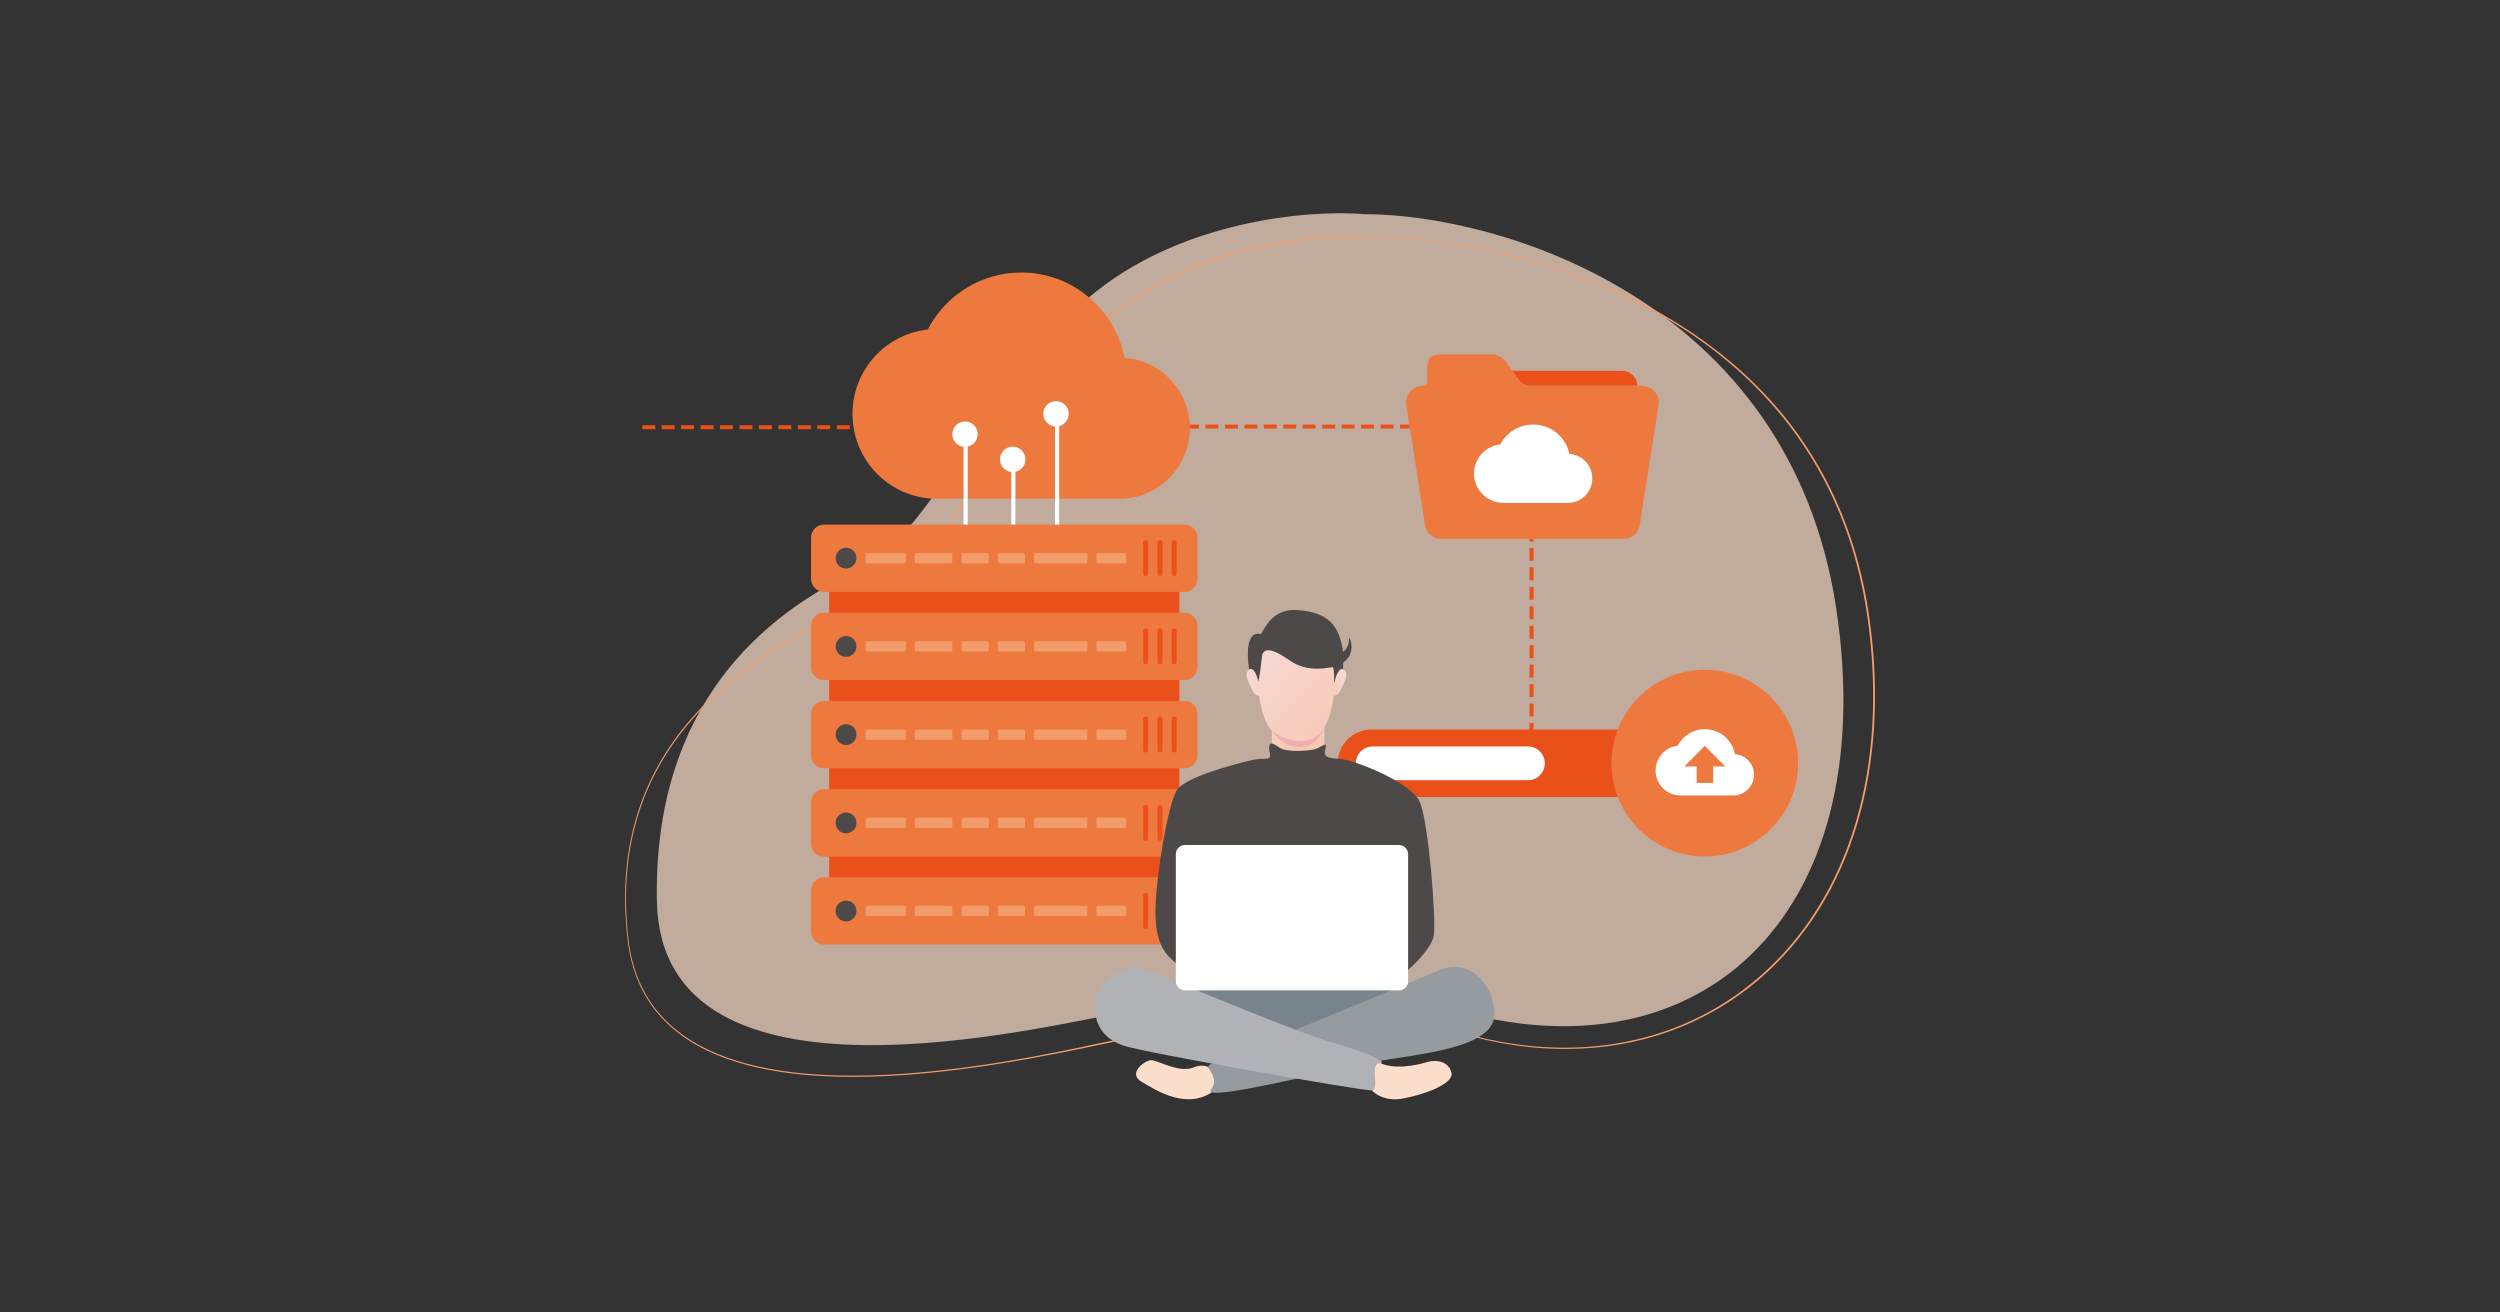 <?xml version="1.0" encoding="utf-8"?>
<!-- Generator: Adobe Illustrator 27.6.1, SVG Export Plug-In . SVG Version: 6.00 Build 0)  -->
<svg version="1.1" id="レイヤー_1" xmlns="http://www.w3.org/2000/svg" xmlns:xlink="http://www.w3.org/1999/xlink" x="0px"
	 y="0px" width="1200px" height="630px" viewBox="0 0 1200 630" style="enable-background:new 0 0 1200 630;" xml:space="preserve">
<rect x="0" y="0" width="1200" height="630" fill="#333333" stroke="none"/>
<style type="text/css">
	.st0{opacity:0.7;fill:#FCDFCB;enable-background:new    ;}
	.st1{fill:#F39C6B;}
	.st2{fill:#EA501A;}
	.st3{fill-rule:evenodd;clip-rule:evenodd;fill:#EE793F;}
	.st4{fill:#FFFFFF;}
	.st5{fill:#EE793F;}
	.st6{fill:#4C4948;}
	.st7{fill:url(#SVGID_1_);}
	.st8{fill:#EEB0AF;}
	.st9{fill:url(#SVGID_00000121266713440075056240000002864431544753013130_);}
	.st10{fill:url(#SVGID_00000035506032700855650000000014197407885937702321_);}
	.st11{fill:url(#SVGID_00000101063230352580956580000007033267013371285932_);}
	.st12{fill:#78848B;}
	.st13{fill:#FCDFCB;}
	.st14{fill:#969BA0;}
	.st15{fill:#B0B2B6;}
</style>
<path class="st0" d="M522.4,143c44.1-37.6,106.8-42.4,132.6-40.2c63.2,0,203.9,40.2,226.4,189.3s-67.9,231-192.1,189.9
	c-55.7-18.4-115.2-1.6-150.1,4s-222,54-223.9-53.6c-1.7-94.8,52.4-137.3,94.1-157.5S467.3,190,522.4,143z"/>
<path class="st1" d="M409.5,516.9c-31.8,0-62.1-5-82.6-20.1c-14.7-10.8-23.3-26-25.6-45.4C289,349.6,369.8,310.2,413.1,289
	c2.2-1.1,4.4-2.1,6.4-3.1c21.1-10.5,35.5-32.9,52.1-58.8c15.2-23.7,32.4-50.6,58.4-73.2l0.2,0.2L530,154
	c42.7-37.3,103.7-42.6,130-40.2c33.9,0,86.7,9.1,133.5,34.6c26.9,14.7,49.1,33.3,66,55.3c19.8,25.9,32.5,56.6,37.6,91.4
	c10.7,73.1-8.4,136.8-52.4,174.7c-25.9,22.3-58.3,33.7-93.3,33.7c-18.8,0-38.3-3.3-58-9.9c-45.7-15.5-93.6-6.1-128.6,0.7
	c-6.5,1.3-12.6,2.5-18.1,3.4c-3.7,0.6-9.3,1.8-16.4,3.3C503.3,506.6,454.9,516.9,409.5,516.9z M648.3,113.9
	c-29.8,0-80.8,8.2-117.9,40.6c-25.9,22.5-43.1,49.4-58.3,73c-16.7,26-31.1,48.5-52.4,59c-2,1-4.1,2-6.4,3.1
	c-43.2,21.1-123.7,60.4-111.6,161.7c2.3,19.2,10.8,34.3,25.4,45c20.4,15,50.6,20,82.2,20c45.3,0,93.7-10.2,120.7-16
	c7.1-1.5,12.7-2.7,16.4-3.3c5.4-0.9,11.6-2.1,18-3.3c35.1-6.8,83.1-16.2,128.9-0.7c56.2,19,111.1,10.4,150.7-23.7
	c43.9-37.8,62.9-101.3,52.2-174.2c-5.1-34.7-17.7-65.3-37.5-91.1c-16.9-22-39-40.5-65.8-55.2c-46.6-25.5-99.4-34.6-133.2-34.6
	C656.6,114,652.7,113.9,648.3,113.9z"/>
<path class="st2" d="M736.1,352.6h-1.9V347h1.9V352.6z M736.1,343.9h-1.9v-6.2h1.9V343.9z M736.1,334.6h-1.9v-6.2h1.9V334.6z
	 M736.1,325.2h-1.9V319h1.9V325.2z M736.1,315.9h-1.9v-6.2h1.9V315.9z M736.1,306.6h-1.9v-6.2h1.9V306.6z M736.1,297.2h-1.9V291h1.9
	V297.2z M736.1,287.9h-1.9v-6.2h1.9V287.9z M736.1,278.5h-1.9v-6.2h1.9V278.5z M736.1,269.2h-1.9V263h1.9V269.2z M736.1,259.9h-1.9
	v-6.2h1.9V259.9z M736.1,250.5h-1.9v-6.2h1.9V250.5z M736.1,241.2h-1.9V235h1.9V241.2z M736.1,231.8h-1.9v-6.2h1.9V231.8z"/>
<path class="st2" d="M704.7,205.7H700v-1.9h4.7V205.7z M696.9,205.7h-6.2v-1.9h6.2V205.7z M687.6,205.7h-6.2v-1.9h6.2V205.7z
	 M678.2,205.7H672v-1.9h6.2V205.7z M668.9,205.7h-6.2v-1.9h6.2V205.7z M659.5,205.7h-6.2v-1.9h6.2V205.7z M650.2,205.7H644v-1.9h6.2
	V205.7z M640.9,205.7h-6.2v-1.9h6.2V205.7z M631.5,205.7h-6.2v-1.9h6.2V205.7z M622.2,205.7H616v-1.9h6.2V205.7z M612.8,205.7h-6.2
	v-1.9h6.2V205.7z M603.5,205.7h-6.2v-1.9h6.2V205.7z M594.2,205.7H588v-1.9h6.2V205.7z M584.8,205.7h-6.2v-1.9h6.2V205.7z
	 M575.5,205.7h-6.2v-1.9h6.2V205.7z M566.1,205.7h-6.2v-1.9h6.2V205.7z"/>
<path class="st2" d="M785.9,185.2c0-4-3.2-7.2-7.2-7.2h-56.2v7.2H785.9z"/>
<path class="st3" d="M716.1,170.1h-24.5c-5,0-6.5,2.2-6.5,6.5v6.4c0,1.2-1,2.2-2.2,2.2c-4.9,0-8.6,4.4-7.9,9.2l9,57.6
	c0.6,3.9,3.9,6.7,7.9,6.7h87.3c3.9,0,7.3-2.9,7.9-6.7l9-57.6c0.8-4.8-3-9.2-7.9-9.2h-52.9c-2.6,0-5-1.2-6.5-3.3l-5.1-7.1
	c-0.2-0.3-0.4-0.5-0.5-0.8C722.5,172.9,720.1,170.1,716.1,170.1z"/>
<path class="st4" d="M753.3,217.9c-1.6-8.1-8.8-14.1-17.4-14.1c-6.8,0-12.8,3.8-15.7,9.5c-7.1,0.8-12.7,6.7-12.7,14
	c0,7.8,6.4,14.1,14.2,14.1h30.8c6.5,0,11.8-5.2,11.8-11.7C764.3,223.3,759.5,218.3,753.3,217.9z"/>
<path class="st2" d="M658.3,350.2h169.4c8.9,0,16.2,7.2,16.2,16.2l0,0c0,8.9-7.2,16.2-16.2,16.2H658.3c-8.9,0-16.2-7.2-16.2-16.2
	l0,0C642.1,357.4,649.4,350.2,658.3,350.2z"/>
<path class="st4" d="M658.9,358.3h74.5c4.5,0,8.1,3.6,8.1,8.1l0,0c0,4.5-3.6,8.1-8.1,8.1h-74.5c-4.5,0-8.1-3.6-8.1-8.1l0,0
	C650.8,361.9,654.4,358.3,658.9,358.3z"/>
<circle class="st5" cx="818.3" cy="366.3" r="44.8"/>
<path class="st4" d="M832.8,362c-1.3-6.8-7.3-12-14.5-12c-5.7,0-10.6,3.3-13.1,8c-5.9,0.6-10.5,5.7-10.5,11.9
	c0,6.6,5.3,11.9,11.8,11.9h25.6c5.4,0,9.8-4.5,9.8-9.9C842,366.7,837.9,362.4,832.8,362z M822.3,367.9v7.9h-7.9v-7.9h-5.9l9.8-9.9
	l9.8,9.9H822.3L822.3,367.9z"/>
<path class="st2" d="M453,206h-4.7v-1.9h4.7V206z M445.2,206H439v-1.9h6.2V206z M435.9,206h-6.2v-1.9h6.2V206z M426.5,206h-6.2v-1.9
	h6.2V206z M417.2,206H411v-1.9h6.2V206z M407.9,206h-6.2v-1.9h6.2V206z M398.5,206h-6.2v-1.9h6.2V206z M389.2,206H383v-1.9h6.2V206z
	 M379.8,206h-6.2v-1.9h6.2V206z M370.5,206h-6.2v-1.9h6.2V206z M361.2,206H355v-1.9h6.2V206z M351.8,206h-6.2v-1.9h6.2V206z
	 M342.5,206h-6.2v-1.9h6.2V206z M333.1,206h-6.2v-1.9h6.2V206z M323.8,206h-6.2v-1.9h6.2V206z M314.5,206h-6.2v-1.9h6.2V206z"/>
<path class="st5" d="M539.8,171.8c-4.6-23.4-25.1-41-49.6-41c-19.5,0-36.4,11.1-44.9,27.4c-20.3,2.2-36.1,19.5-36.1,40.5
	c0,22.5,18.1,40.7,40.5,40.7h87.7c18.6,0,33.7-15.2,33.7-33.9C571.1,187.6,557.2,173,539.8,171.8z"/>
<rect x="462.5" y="207.7" class="st4" width="2" height="55.3"/>
<circle class="st4" cx="463.2" cy="208.4" r="6.1"/>
<rect x="485.4" y="219.9" class="st4" width="2" height="55.3"/>
<circle class="st4" cx="486.1" cy="220.5" r="6.1"/>
<rect x="506.4" y="197.6" class="st4" width="2" height="60.7"/>
<ellipse transform="matrix(0.361 -0.932 0.932 0.361 139.036 599.565)" class="st4" cx="507" cy="198.3" rx="6.1" ry="6.1"/>
<path class="st2" d="M404.2,265.5h155.7c3.4,0,6.2,2.8,6.2,6.2v159.4c0,3.4-2.8,6.2-6.2,6.2H404.2c-3.4,0-6.2-2.8-6.2-6.2V271.7
	C398,268.3,400.8,265.5,404.2,265.5z"/>
<path class="st5" d="M395.5,251.8h173.1c3.4,0,6.2,2.8,6.2,6.2v19.9c0,3.4-2.8,6.2-6.2,6.2H395.5c-3.4,0-6.2-2.8-6.2-6.2V258
	C389.3,254.6,392.1,251.8,395.5,251.8z"/>
<ellipse class="st6" cx="406.1" cy="267.9" rx="5" ry="5"/>
<path class="st1" d="M416.1,265.5h18.1c0.3,0,0.6,0.3,0.6,0.6v3.7c0,0.3-0.3,0.6-0.6,0.6h-18.1c-0.3,0-0.6-0.3-0.6-0.6v-3.7
	C415.4,265.7,415.7,265.5,416.1,265.5z"/>
<path class="st1" d="M439.7,265.5h16.8c0.3,0,0.6,0.3,0.6,0.6v3.7c0,0.3-0.3,0.6-0.6,0.6h-16.8c-0.3,0-0.6-0.3-0.6-0.6v-3.7
	C439.1,265.7,439.4,265.5,439.7,265.5z"/>
<path class="st1" d="M462.1,265.5H474c0.3,0,0.6,0.3,0.6,0.6v3.7c0,0.3-0.3,0.6-0.6,0.6h-11.8c-0.3,0-0.6-0.3-0.6-0.6v-3.7
	C461.5,265.7,461.8,265.5,462.1,265.5z"/>
<path class="st1" d="M479.6,265.5h11.8c0.3,0,0.6,0.3,0.6,0.6v3.7c0,0.3-0.3,0.6-0.6,0.6h-11.8c-0.3,0-0.6-0.3-0.6-0.6v-3.7
	C479,265.7,479.2,265.5,479.6,265.5z"/>
<path class="st1" d="M497,265.5h24.3c0.3,0,0.6,0.3,0.6,0.6v3.7c0,0.3-0.3,0.6-0.6,0.6H497c-0.3,0-0.6-0.3-0.6-0.6v-3.7
	C496.4,265.7,496.7,265.5,497,265.5z"/>
<path class="st1" d="M526.9,265.5H540c0.3,0,0.6,0.3,0.6,0.6v3.7c0,0.3-0.3,0.6-0.6,0.6h-13.1c-0.3,0-0.6-0.3-0.6-0.6v-3.7
	C526.3,265.7,526.6,265.5,526.9,265.5z"/>
<path class="st5" d="M395.5,336.5h173.1c3.4,0,6.2,2.8,6.2,6.2v19.9c0,3.4-2.8,6.2-6.2,6.2H395.5c-3.4,0-6.2-2.8-6.2-6.2v-19.9
	C389.3,339.2,392.1,336.5,395.5,336.5z"/>
<ellipse class="st6" cx="406.1" cy="352.6" rx="5" ry="5"/>
<path class="st1" d="M416.1,350.2h18.1c0.3,0,0.6,0.3,0.6,0.6v3.7c0,0.3-0.3,0.6-0.6,0.6h-18.1c-0.3,0-0.6-0.3-0.6-0.6v-3.7
	C415.4,350.4,415.7,350.2,416.1,350.2z"/>
<path class="st1" d="M439.7,350.2h16.8c0.3,0,0.6,0.3,0.6,0.6v3.7c0,0.3-0.3,0.6-0.6,0.6h-16.8c-0.3,0-0.6-0.3-0.6-0.6v-3.7
	C439.1,350.4,439.4,350.2,439.7,350.2z"/>
<path class="st1" d="M462.1,350.2H474c0.3,0,0.6,0.3,0.6,0.6v3.7c0,0.3-0.3,0.6-0.6,0.6h-11.8c-0.3,0-0.6-0.3-0.6-0.6v-3.7
	C461.5,350.4,461.8,350.2,462.1,350.2z"/>
<path class="st1" d="M479.6,350.2h11.8c0.3,0,0.6,0.3,0.6,0.6v3.7c0,0.3-0.3,0.6-0.6,0.6h-11.8c-0.3,0-0.6-0.3-0.6-0.6v-3.7
	C479,350.4,479.2,350.2,479.6,350.2z"/>
<path class="st1" d="M497,350.2h24.3c0.3,0,0.6,0.3,0.6,0.6v3.7c0,0.3-0.3,0.6-0.6,0.6H497c-0.3,0-0.6-0.3-0.6-0.6v-3.7
	C496.4,350.4,496.7,350.2,497,350.2z"/>
<path class="st1" d="M526.9,350.2H540c0.3,0,0.6,0.3,0.6,0.6v3.7c0,0.3-0.3,0.6-0.6,0.6h-13.1c-0.3,0-0.6-0.3-0.6-0.6v-3.7
	C526.3,350.4,526.6,350.2,526.9,350.2z"/>
<path class="st5" d="M395.5,294.1h173.1c3.4,0,6.2,2.8,6.2,6.2v19.9c0,3.4-2.8,6.2-6.2,6.2H395.5c-3.4,0-6.2-2.8-6.2-6.2v-19.9
	C389.3,296.9,392.1,294.1,395.5,294.1z"/>
<ellipse class="st6" cx="406.1" cy="310.3" rx="5" ry="5"/>
<path class="st1" d="M416.1,307.8h18.1c0.3,0,0.6,0.3,0.6,0.6v3.7c0,0.3-0.3,0.6-0.6,0.6h-18.1c-0.3,0-0.6-0.3-0.6-0.6v-3.7
	C415.4,308.1,415.7,307.8,416.1,307.8z"/>
<path class="st1" d="M439.7,307.8h16.8c0.3,0,0.6,0.3,0.6,0.6v3.7c0,0.3-0.3,0.6-0.6,0.6h-16.8c-0.3,0-0.6-0.3-0.6-0.6v-3.7
	C439.1,308.1,439.4,307.8,439.7,307.8z"/>
<path class="st1" d="M462.1,307.8H474c0.3,0,0.6,0.3,0.6,0.6v3.7c0,0.3-0.3,0.6-0.6,0.6h-11.8c-0.3,0-0.6-0.3-0.6-0.6v-3.7
	C461.5,308.1,461.8,307.8,462.1,307.8z"/>
<path class="st1" d="M479.6,307.8h11.8c0.3,0,0.6,0.3,0.6,0.6v3.7c0,0.3-0.3,0.6-0.6,0.6h-11.8c-0.3,0-0.6-0.3-0.6-0.6v-3.7
	C479,308.1,479.2,307.8,479.6,307.8z"/>
<path class="st1" d="M497,307.8h24.3c0.3,0,0.6,0.3,0.6,0.6v3.7c0,0.3-0.3,0.6-0.6,0.6H497c-0.3,0-0.6-0.3-0.6-0.6v-3.7
	C496.4,308.1,496.7,307.8,497,307.8z"/>
<path class="st1" d="M526.9,307.8H540c0.3,0,0.6,0.3,0.6,0.6v3.7c0,0.3-0.3,0.6-0.6,0.6h-13.1c-0.3,0-0.6-0.3-0.6-0.6v-3.7
	C526.3,308.1,526.6,307.8,526.9,307.8z"/>
<path class="st5" d="M395.5,378.8h173.1c3.4,0,6.2,2.8,6.2,6.2v20c0,3.4-2.8,6.2-6.2,6.2H395.5c-3.4,0-6.2-2.8-6.2-6.2v-20
	C389.3,381.6,392.1,378.8,395.5,378.8z"/>
<ellipse class="st6" cx="406.1" cy="395" rx="5" ry="5"/>
<path class="st1" d="M416.1,392.5h18.1c0.3,0,0.6,0.3,0.6,0.6v3.7c0,0.3-0.3,0.6-0.6,0.6h-18.1c-0.3,0-0.6-0.3-0.6-0.6v-3.7
	C415.4,392.8,415.7,392.5,416.1,392.5z"/>
<path class="st1" d="M439.7,392.5h16.8c0.3,0,0.6,0.3,0.6,0.6v3.7c0,0.3-0.3,0.6-0.6,0.6h-16.8c-0.3,0-0.6-0.3-0.6-0.6v-3.7
	C439.1,392.8,439.4,392.5,439.7,392.5z"/>
<path class="st1" d="M462.1,392.5H474c0.3,0,0.6,0.3,0.6,0.6v3.7c0,0.3-0.3,0.6-0.6,0.6h-11.8c-0.3,0-0.6-0.3-0.6-0.6v-3.7
	C461.5,392.8,461.8,392.5,462.1,392.5z"/>
<path class="st1" d="M479.6,392.5h11.8c0.3,0,0.6,0.3,0.6,0.6v3.7c0,0.3-0.3,0.6-0.6,0.6h-11.8c-0.3,0-0.6-0.3-0.6-0.6v-3.7
	C479,392.8,479.2,392.5,479.6,392.5z"/>
<path class="st1" d="M497,392.5h24.3c0.3,0,0.6,0.3,0.6,0.6v3.7c0,0.3-0.3,0.6-0.6,0.6H497c-0.3,0-0.6-0.3-0.6-0.6v-3.7
	C496.4,392.8,496.7,392.5,497,392.5z"/>
<path class="st1" d="M526.9,392.5H540c0.3,0,0.6,0.3,0.6,0.6v3.7c0,0.3-0.3,0.6-0.6,0.6h-13.1c-0.3,0-0.6-0.3-0.6-0.6v-3.7
	C526.3,392.8,526.6,392.5,526.9,392.5z"/>
<path class="st5" d="M395.5,421.1h173.1c3.4,0,6.2,2.8,6.2,6.2v19.9c0,3.4-2.8,6.2-6.2,6.2H395.5c-3.4,0-6.2-2.8-6.2-6.2v-19.9
	C389.3,423.9,392.1,421.1,395.5,421.1z"/>
<circle class="st6" cx="406.1" cy="437.3" r="5"/>
<path class="st1" d="M416.1,434.8h18.1c0.3,0,0.6,0.3,0.6,0.6v3.7c0,0.3-0.3,0.6-0.6,0.6h-18.1c-0.3,0-0.6-0.3-0.6-0.6v-3.7
	C415.4,435.1,415.7,434.8,416.1,434.8z"/>
<path class="st1" d="M439.7,434.8h16.8c0.3,0,0.6,0.3,0.6,0.6v3.7c0,0.3-0.3,0.6-0.6,0.6h-16.8c-0.3,0-0.6-0.3-0.6-0.6v-3.7
	C439.1,435.1,439.4,434.8,439.7,434.8z"/>
<path class="st1" d="M462.1,434.8H474c0.3,0,0.6,0.3,0.6,0.6v3.7c0,0.3-0.3,0.6-0.6,0.6h-11.8c-0.3,0-0.6-0.3-0.6-0.6v-3.7
	C461.5,435.1,461.8,434.8,462.1,434.8z"/>
<path class="st1" d="M479.6,434.8h11.8c0.3,0,0.6,0.3,0.6,0.6v3.7c0,0.3-0.3,0.6-0.6,0.6h-11.8c-0.3,0-0.6-0.3-0.6-0.6v-3.7
	C479,435.1,479.2,434.8,479.6,434.8z"/>
<path class="st1" d="M497,434.8h24.3c0.3,0,0.6,0.3,0.6,0.6v3.7c0,0.3-0.3,0.6-0.6,0.6H497c-0.3,0-0.6-0.3-0.6-0.6v-3.7
	C496.4,435.1,496.7,434.8,497,434.8z"/>
<path class="st1" d="M526.9,434.8H540c0.3,0,0.6,0.3,0.6,0.6v3.7c0,0.3-0.3,0.6-0.6,0.6h-13.1c-0.3,0-0.6-0.3-0.6-0.6v-3.7
	C526.3,435.1,526.6,434.8,526.9,434.8z"/>
<g>
	<path class="st2" d="M549.9,259.2L549.9,259.2c0.7,0,1.2,0.6,1.2,1.2v14.9c0,0.7-0.6,1.2-1.2,1.2l0,0c-0.7,0-1.2-0.6-1.2-1.2v-14.9
		C548.7,259.8,549.3,259.2,549.9,259.2z"/>
	<path class="st2" d="M556.8,259.2L556.8,259.2c0.7,0,1.2,0.6,1.2,1.2v14.9c0,0.7-0.6,1.2-1.2,1.2l0,0c-0.7,0-1.2-0.6-1.2-1.2v-14.9
		C555.5,259.8,556.1,259.2,556.8,259.2z"/>
	<path class="st2" d="M563.6,259.2L563.6,259.2c0.7,0,1.2,0.6,1.2,1.2v14.9c0,0.7-0.6,1.2-1.2,1.2l0,0c-0.7,0-1.2-0.6-1.2-1.2v-14.9
		C562.4,259.8,563,259.2,563.6,259.2z"/>
	<path class="st2" d="M549.9,343.9L549.9,343.9c0.7,0,1.2,0.6,1.2,1.2V360c0,0.7-0.6,1.2-1.2,1.2l0,0c-0.7,0-1.2-0.6-1.2-1.2v-14.9
		C548.7,344.5,549.3,343.9,549.9,343.9z"/>
	<path class="st2" d="M556.8,343.9L556.8,343.9c0.7,0,1.2,0.6,1.2,1.2V360c0,0.7-0.6,1.2-1.2,1.2l0,0c-0.7,0-1.2-0.6-1.2-1.2v-14.9
		C555.5,344.5,556.1,343.9,556.8,343.9z"/>
	<path class="st2" d="M563.6,343.9L563.6,343.9c0.7,0,1.2,0.6,1.2,1.2V360c0,0.7-0.6,1.2-1.2,1.2l0,0c-0.7,0-1.2-0.6-1.2-1.2v-14.9
		C562.4,344.5,563,343.9,563.6,343.9z"/>
	<path class="st2" d="M549.9,301.6L549.9,301.6c0.7,0,1.2,0.6,1.2,1.2v14.9c0,0.7-0.6,1.2-1.2,1.2l0,0c-0.7,0-1.2-0.6-1.2-1.2v-14.9
		C548.7,302.1,549.3,301.6,549.9,301.6z"/>
	<path class="st2" d="M556.8,301.6L556.8,301.6c0.7,0,1.2,0.6,1.2,1.2v14.9c0,0.7-0.6,1.2-1.2,1.2l0,0c-0.7,0-1.2-0.6-1.2-1.2v-14.9
		C555.5,302.1,556.1,301.6,556.8,301.6z"/>
	<path class="st2" d="M563.6,301.6L563.6,301.6c0.7,0,1.2,0.6,1.2,1.2v14.9c0,0.7-0.6,1.2-1.2,1.2l0,0c-0.7,0-1.2-0.6-1.2-1.2v-14.9
		C562.4,302.1,563,301.6,563.6,301.6z"/>
	<path class="st2" d="M549.9,386.3L549.9,386.3c0.7,0,1.2,0.6,1.2,1.2v14.9c0,0.7-0.6,1.2-1.2,1.2l0,0c-0.7,0-1.2-0.6-1.2-1.2v-14.9
		C548.7,386.8,549.3,386.3,549.9,386.3z"/>
	<path class="st2" d="M556.8,386.3L556.8,386.3c0.7,0,1.2,0.6,1.2,1.2v14.9c0,0.7-0.6,1.2-1.2,1.2l0,0c-0.7,0-1.2-0.6-1.2-1.2v-14.9
		C555.5,386.8,556.1,386.3,556.8,386.3z"/>
	<path class="st2" d="M563.6,386.3L563.6,386.3c0.7,0,1.2,0.6,1.2,1.2v14.9c0,0.7-0.6,1.2-1.2,1.2l0,0c-0.7,0-1.2-0.6-1.2-1.2v-14.9
		C562.4,386.8,563,386.3,563.6,386.3z"/>
	<path class="st2" d="M549.9,428.6L549.9,428.6c0.7,0,1.2,0.6,1.2,1.2v14.9c0,0.7-0.6,1.2-1.2,1.2l0,0c-0.7,0-1.2-0.6-1.2-1.2v-14.9
		C548.7,429.2,549.3,428.6,549.9,428.6z"/>
	<path class="st2" d="M556.8,428.6L556.8,428.6c0.7,0,1.2,0.6,1.2,1.2v14.9c0,0.7-0.6,1.2-1.2,1.2l0,0c-0.7,0-1.2-0.6-1.2-1.2v-14.9
		C555.5,429.2,556.1,428.6,556.8,428.6z"/>
	<path class="st2" d="M563.6,428.6L563.6,428.6c0.7,0,1.2,0.6,1.2,1.2v14.9c0,0.7-0.6,1.2-1.2,1.2l0,0c-0.7,0-1.2-0.6-1.2-1.2v-14.9
		C562.4,429.2,563,428.6,563.6,428.6z"/>
</g>
<g>
	
		<linearGradient id="SVGID_1_" gradientUnits="userSpaceOnUse" x1="619.038" y1="474.074" x2="628.052" y2="507.309" gradientTransform="matrix(1 0 0 1 0 -136)">
		<stop  offset="0" style="stop-color:#F7D8D5"/>
		<stop  offset="1" style="stop-color:#F7BF9C"/>
	</linearGradient>
	<path class="st7" d="M610.5,358.2v-8.7l25.2-1.6v10.3l-1.9,4l-10.3,0.9L610.5,358.2z"/>
	<path class="st8" d="M623.3,358.6c-6.9,0-11.6-6-12.8-7.8l25.2-1.6C634.2,353,631,358.6,623.3,358.6z"/>
	
		<linearGradient id="SVGID_00000043444334593718331330000006594131218239364271_" gradientUnits="userSpaceOnUse" x1="602.323" y1="450.635" x2="672.152" y2="513.357" gradientTransform="matrix(1 0 0 1 0 -136)">
		<stop  offset="0" style="stop-color:#F7D8D5"/>
		<stop  offset="1" style="stop-color:#F7BF9C"/>
	</linearGradient>
	<path style="fill:url(#SVGID_00000043444334593718331330000006594131218239364271_);" d="M611.7,351.7c-5.7-3.5-7.8-18.3-8.1-25.2
		v-16.2c11.4,0.8,34.9,3.8,36.4,10.3c1.9,8.1-0.3,24.9-6.2,31.1S618.9,356.1,611.7,351.7z"/>
	<path class="st6" d="M605.2,304.4c-7.2-2-6.7,10.7-5.6,16.8c1.7,0,3.5,4.9,4,6.8c1.2-2.5,1.6-9,2.2-13.1c0.6-4,4.7-4,13.4,2.2
		s19.3,3.1,20.5,3.1c1,0,0.6,10,0.6,12.8c0-5.7,3.1-11.7,4.4-11.8v-3.1c7.2-5,2.5-14.3,2.8-11.2c0.2,2.5-1.5,5.2-2.8,5.9
		c-1.9-12.8-7.2-18.6-20.9-19.9C611.4,291.6,607.7,300.5,605.2,304.4z"/>
	
		<linearGradient id="SVGID_00000178907365409488627840000011514828352180844683_" gradientUnits="userSpaceOnUse" x1="600.983" y1="463.866" x2="619.074" y2="459.985" gradientTransform="matrix(1 0 0 1 0 -136)">
		<stop  offset="0" style="stop-color:#F7D8D5"/>
		<stop  offset="1" style="stop-color:#F7BF9C"/>
	</linearGradient>
	<path style="fill:url(#SVGID_00000178907365409488627840000011514828352180844683_);" d="M599.3,327.4c-2-4.5-0.2-6,0.9-6.2
		c3.1-1.2,5.9,13.1,4,12.8C602.4,333.7,601.8,333,599.3,327.4z"/>
	
		<linearGradient id="SVGID_00000052069228374200544790000003244928399486617790_" gradientUnits="userSpaceOnUse" x1="646.904" y1="460.157" x2="627.878" y2="474.602" gradientTransform="matrix(1 0 0 1 0 -136)">
		<stop  offset="0" style="stop-color:#F7D8D5"/>
		<stop  offset="1" style="stop-color:#F7BF9C"/>
	</linearGradient>
	<path style="fill:url(#SVGID_00000052069228374200544790000003244928399486617790_);" d="M645.3,327.4c2-4.5,0.2-6-0.9-6.2
		c-3.1-1.2-5.9,13.1-4,12.8S642.9,333,645.3,327.4z"/>
	<path class="st12" d="M568.5,475.6v-4.4H674v4.4l-51.7,21.5L568.5,475.6z"/>
	<path class="st13" d="M572.8,512.4c5.1-2.1,8.3,0.1,9,1.2c5.3-0.4,13.2-0.7,2.5,8.7c-13.4,11.8-29.6,0.9-36.4-3.1
		c-6.8-4,1.6-10.3,4.7-10.3C555.7,508.9,566,515.2,572.8,512.4z"/>
	<path class="st14" d="M581.2,510.8c3.5-1.2,75.7-30.7,109.6-45.1c14.3-6.1,26.5,6.8,26.5,21.2c0,14.3-27.7,18.1-50.1,21.5
		s-90.9,21.5-85.9,14.6C586.2,516.1,576.9,512.4,581.2,510.8z"/>
	<path class="st13" d="M673.4,527.3c-8.2,1.5-13.4-2.1-14.9-4c-1-5.7-1.8-16.4,3.4-13.4c6.5,3.7,17.7,1.6,22.7,0s10.9-0.3,12.1,5
		C698,520.2,683.7,525.4,673.4,527.3z"/>
	<path class="st15" d="M526.1,479.7c1.5-9,11.2-13.7,15.9-14.9c4.5-1,11,1.5,13.7,2.8c21.8,9.1,68.8,28.4,82.5,32.4
		c17.1,5,29,10,24,10.3s0.3,12.8-3.7,13.1s-109.3-18.1-119.2-21.5C529.2,498.4,524.2,490.9,526.1,479.7z"/>
	<path class="st6" d="M565,379.1c3.7-5.7,25.6-11.9,36.1-14.3c0.8-0.2,3.2-0.6,6.2-0.6c3.7,0,1.9-2.2,1.9-5.3s1.9-2.2,5,0
		s12.8,1.6,16.2,0.9c3.4-0.6,6.8-4.4,5.9-0.9c-0.9,3.4-0.9,5,6.2,5.3c7.2,0.3,34.6,11.2,38.9,20.5s8.1,57.6,6.8,64.5
		c-1,5.5-8.9,13.5-12.8,16.8c-35.2,0.2-106.5-0.2-110.5-3.4c-5-4-10-8.4-10.3-24C554.5,423,560.4,386.3,565,379.1z"/>
	<path class="st4" d="M568.8,405.6h102.7c2.4,0,4.4,2,4.4,4.4v61c0,2.4-2,4.4-4.4,4.4H568.8c-2.4,0-4.4-2-4.4-4.4v-61
		C564.4,407.5,566.4,405.6,568.8,405.6z"/>
</g>
</svg>
